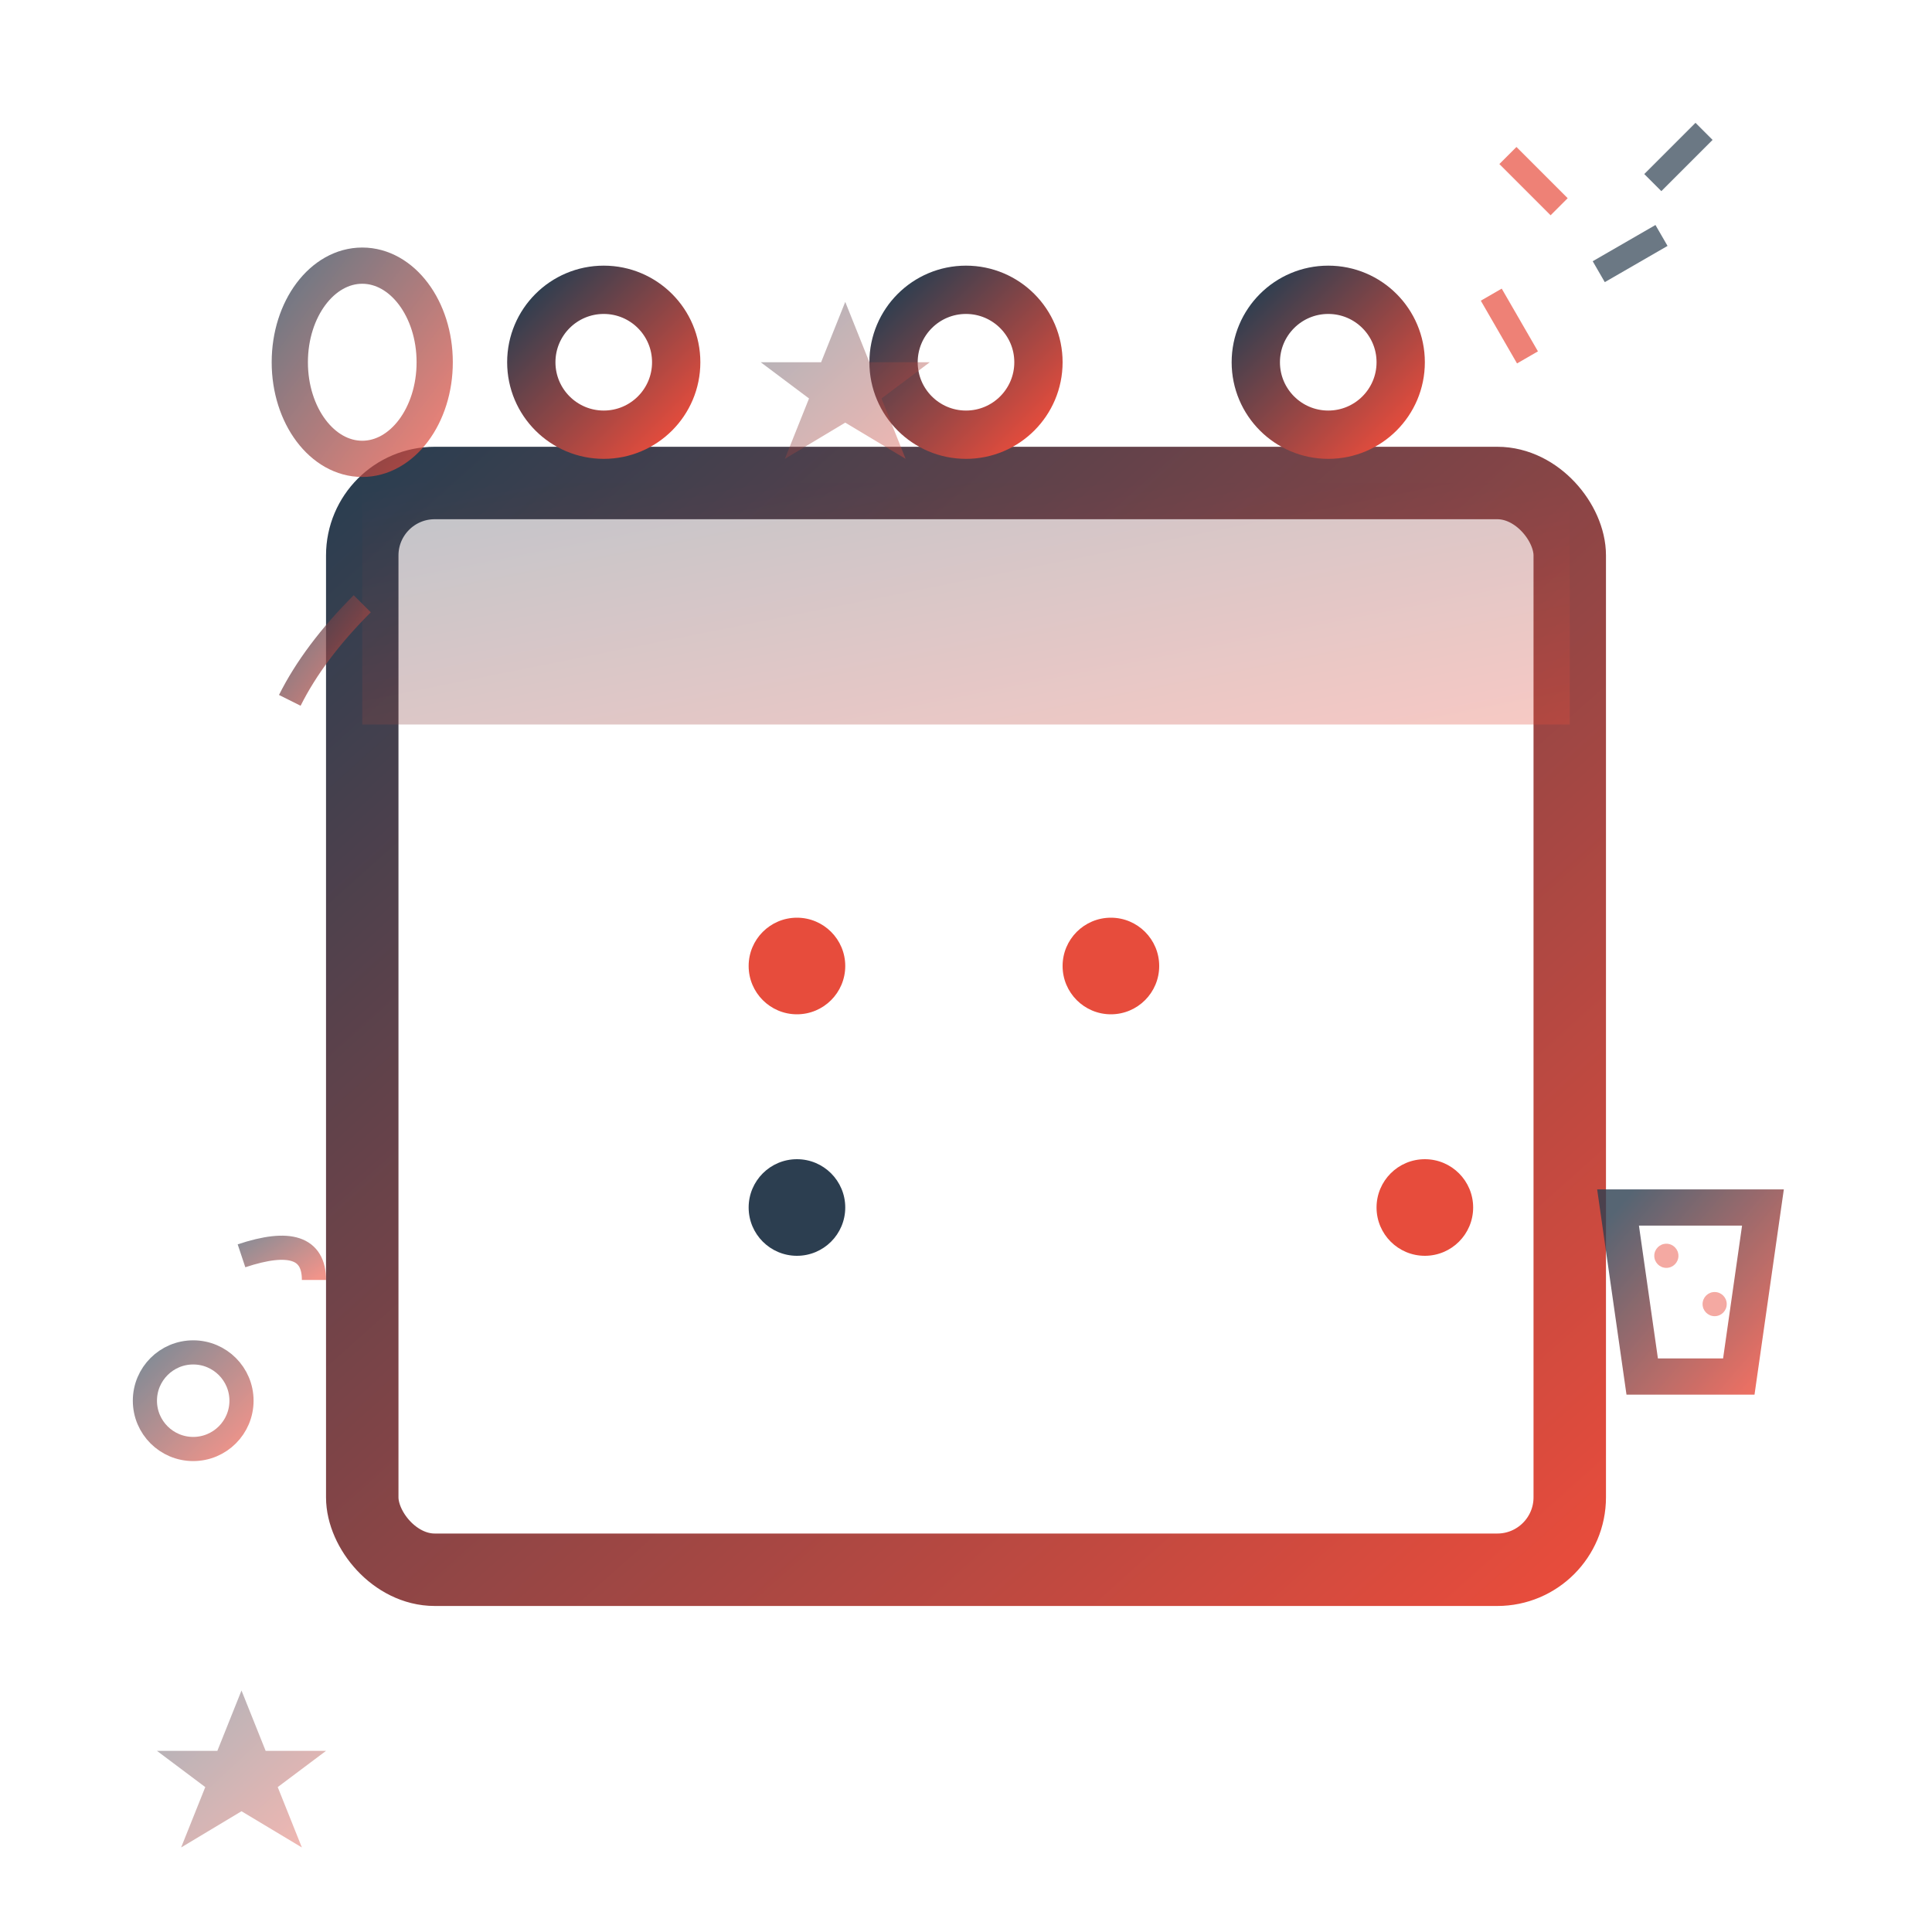 <svg width="80" height="80" viewBox="0 0 80 80" fill="none" xmlns="http://www.w3.org/2000/svg">
  <defs>
    <linearGradient id="eventsGradient" x1="0%" y1="0%" x2="100%" y2="100%">
      <stop offset="0%" style="stop-color:#2c3e50"/>
      <stop offset="100%" style="stop-color:#e74c3c"/>
    </linearGradient>
  </defs>
  
  <!-- Calendar base -->
  <rect x="15" y="20" width="50" height="45" rx="3" fill="none" stroke="url(#eventsGradient)" stroke-width="3"/>
  <rect x="15" y="20" width="50" height="10" fill="url(#eventsGradient)" opacity="0.3"/>
  
  <!-- Calendar rings -->
  <circle cx="25" cy="15" r="3" fill="none" stroke="url(#eventsGradient)" stroke-width="2"/>
  <circle cx="40" cy="15" r="3" fill="none" stroke="url(#eventsGradient)" stroke-width="2"/>
  <circle cx="55" cy="15" r="3" fill="none" stroke="url(#eventsGradient)" stroke-width="2"/>
  
  <!-- Calendar lines -->
  <line x1="25" y1="10" x2="25" y2="25" stroke="url(#eventsGradient)" stroke-width="2"/>
  <line x1="40" y1="10" x2="40" y2="25" stroke="url(#eventsGradient)" stroke-width="2"/>
  <line x1="55" y1="10" x2="55" y2="25" stroke="url(#eventsGradient)" stroke-width="2"/>
  
  <!-- Calendar grid -->
  <g stroke="url(#eventsGradient)" stroke-width="1" opacity="0.5">
    <line x1="27" y1="35" x2="53" y2="35"/>
    <line x1="27" y1="45" x2="53" y2="45"/>
    <line x1="27" y1="55" x2="53" y2="55"/>
    <line x1="27" y1="35" x2="27" y2="60"/>
    <line x1="40" y1="35" x2="40" y2="60"/>
    <line x1="53" y1="35" x2="53" y2="60"/>
  </g>
  
  <!-- Event markers -->
  <circle cx="33" cy="40" r="2" fill="#e74c3c"/>
  <circle cx="46" cy="40" r="2" fill="#e74c3c"/>
  <circle cx="33" cy="50" r="2" fill="#2c3e50"/>
  <circle cx="59" cy="50" r="2" fill="#e74c3c"/>
  
  <!-- Party/celebration elements -->
  <g transform="translate(10, 5)" opacity="0.7">
    <!-- Balloon -->
    <ellipse cx="5" cy="10" rx="3" ry="4" fill="none" stroke="url(#eventsGradient)" stroke-width="1.5"/>
    <line x1="5" y1="14" x2="5" y2="20" stroke="url(#eventsGradient)" stroke-width="1"/>
    <path d="M5 20 Q3 22 2 24" stroke="url(#eventsGradient)" stroke-width="1" fill="none"/>
  </g>
  
  <g transform="translate(60, 5)" opacity="0.7">
    <!-- Confetti -->
    <rect x="2" y="2" width="3" height="1" fill="#e74c3c" transform="rotate(45 3.5 2.5)"/>
    <rect x="6" y="5" width="3" height="1" fill="#2c3e50" transform="rotate(-30 7.5 5.5)"/>
    <rect x="1" y="8" width="3" height="1" fill="#e74c3c" transform="rotate(60 2.5 8.5)"/>
    <rect x="8" y="1" width="3" height="1" fill="#2c3e50" transform="rotate(-45 9.5 1.5)"/>
  </g>
  
  <!-- Champagne glass -->
  <g transform="translate(65, 45)" opacity="0.8">
    <path d="M2 5 L8 5 L7 12 L3 12 Z" fill="none" stroke="url(#eventsGradient)" stroke-width="1.5"/>
    <line x1="5" y1="12" x2="5" y2="18" stroke="url(#eventsGradient)" stroke-width="1.5"/>
    <line x1="2" y1="18" x2="8" y2="18" stroke="url(#eventsGradient)" stroke-width="1.5"/>
    <!-- Bubbles -->
    <circle cx="4" cy="7" r="0.5" fill="#e74c3c" opacity="0.6"/>
    <circle cx="6" cy="9" r="0.5" fill="#e74c3c" opacity="0.6"/>
  </g>
  
  <!-- Musical notes -->
  <g transform="translate(5, 50)" opacity="0.6">
    <circle cx="3" cy="8" r="2" fill="none" stroke="url(#eventsGradient)" stroke-width="1"/>
    <line x1="5" y1="8" x2="5" y2="2" stroke="url(#eventsGradient)" stroke-width="1"/>
    <path d="M5 2 Q8 1 8 3" stroke="url(#eventsGradient)" stroke-width="1" fill="none"/>
  </g>
  
  <!-- Stars decoration -->
  <g fill="url(#eventsGradient)" opacity="0.4">
    <polygon points="70,25 72,30 77,30 73,33 75,38 70,35 65,38 67,33 63,30 68,30" transform="scale(0.5)"/>
    <polygon points="20,140 22,145 27,145 23,148 25,153 20,150 15,153 17,148 13,145 18,145" transform="scale(0.5)"/>
  </g>
</svg>
